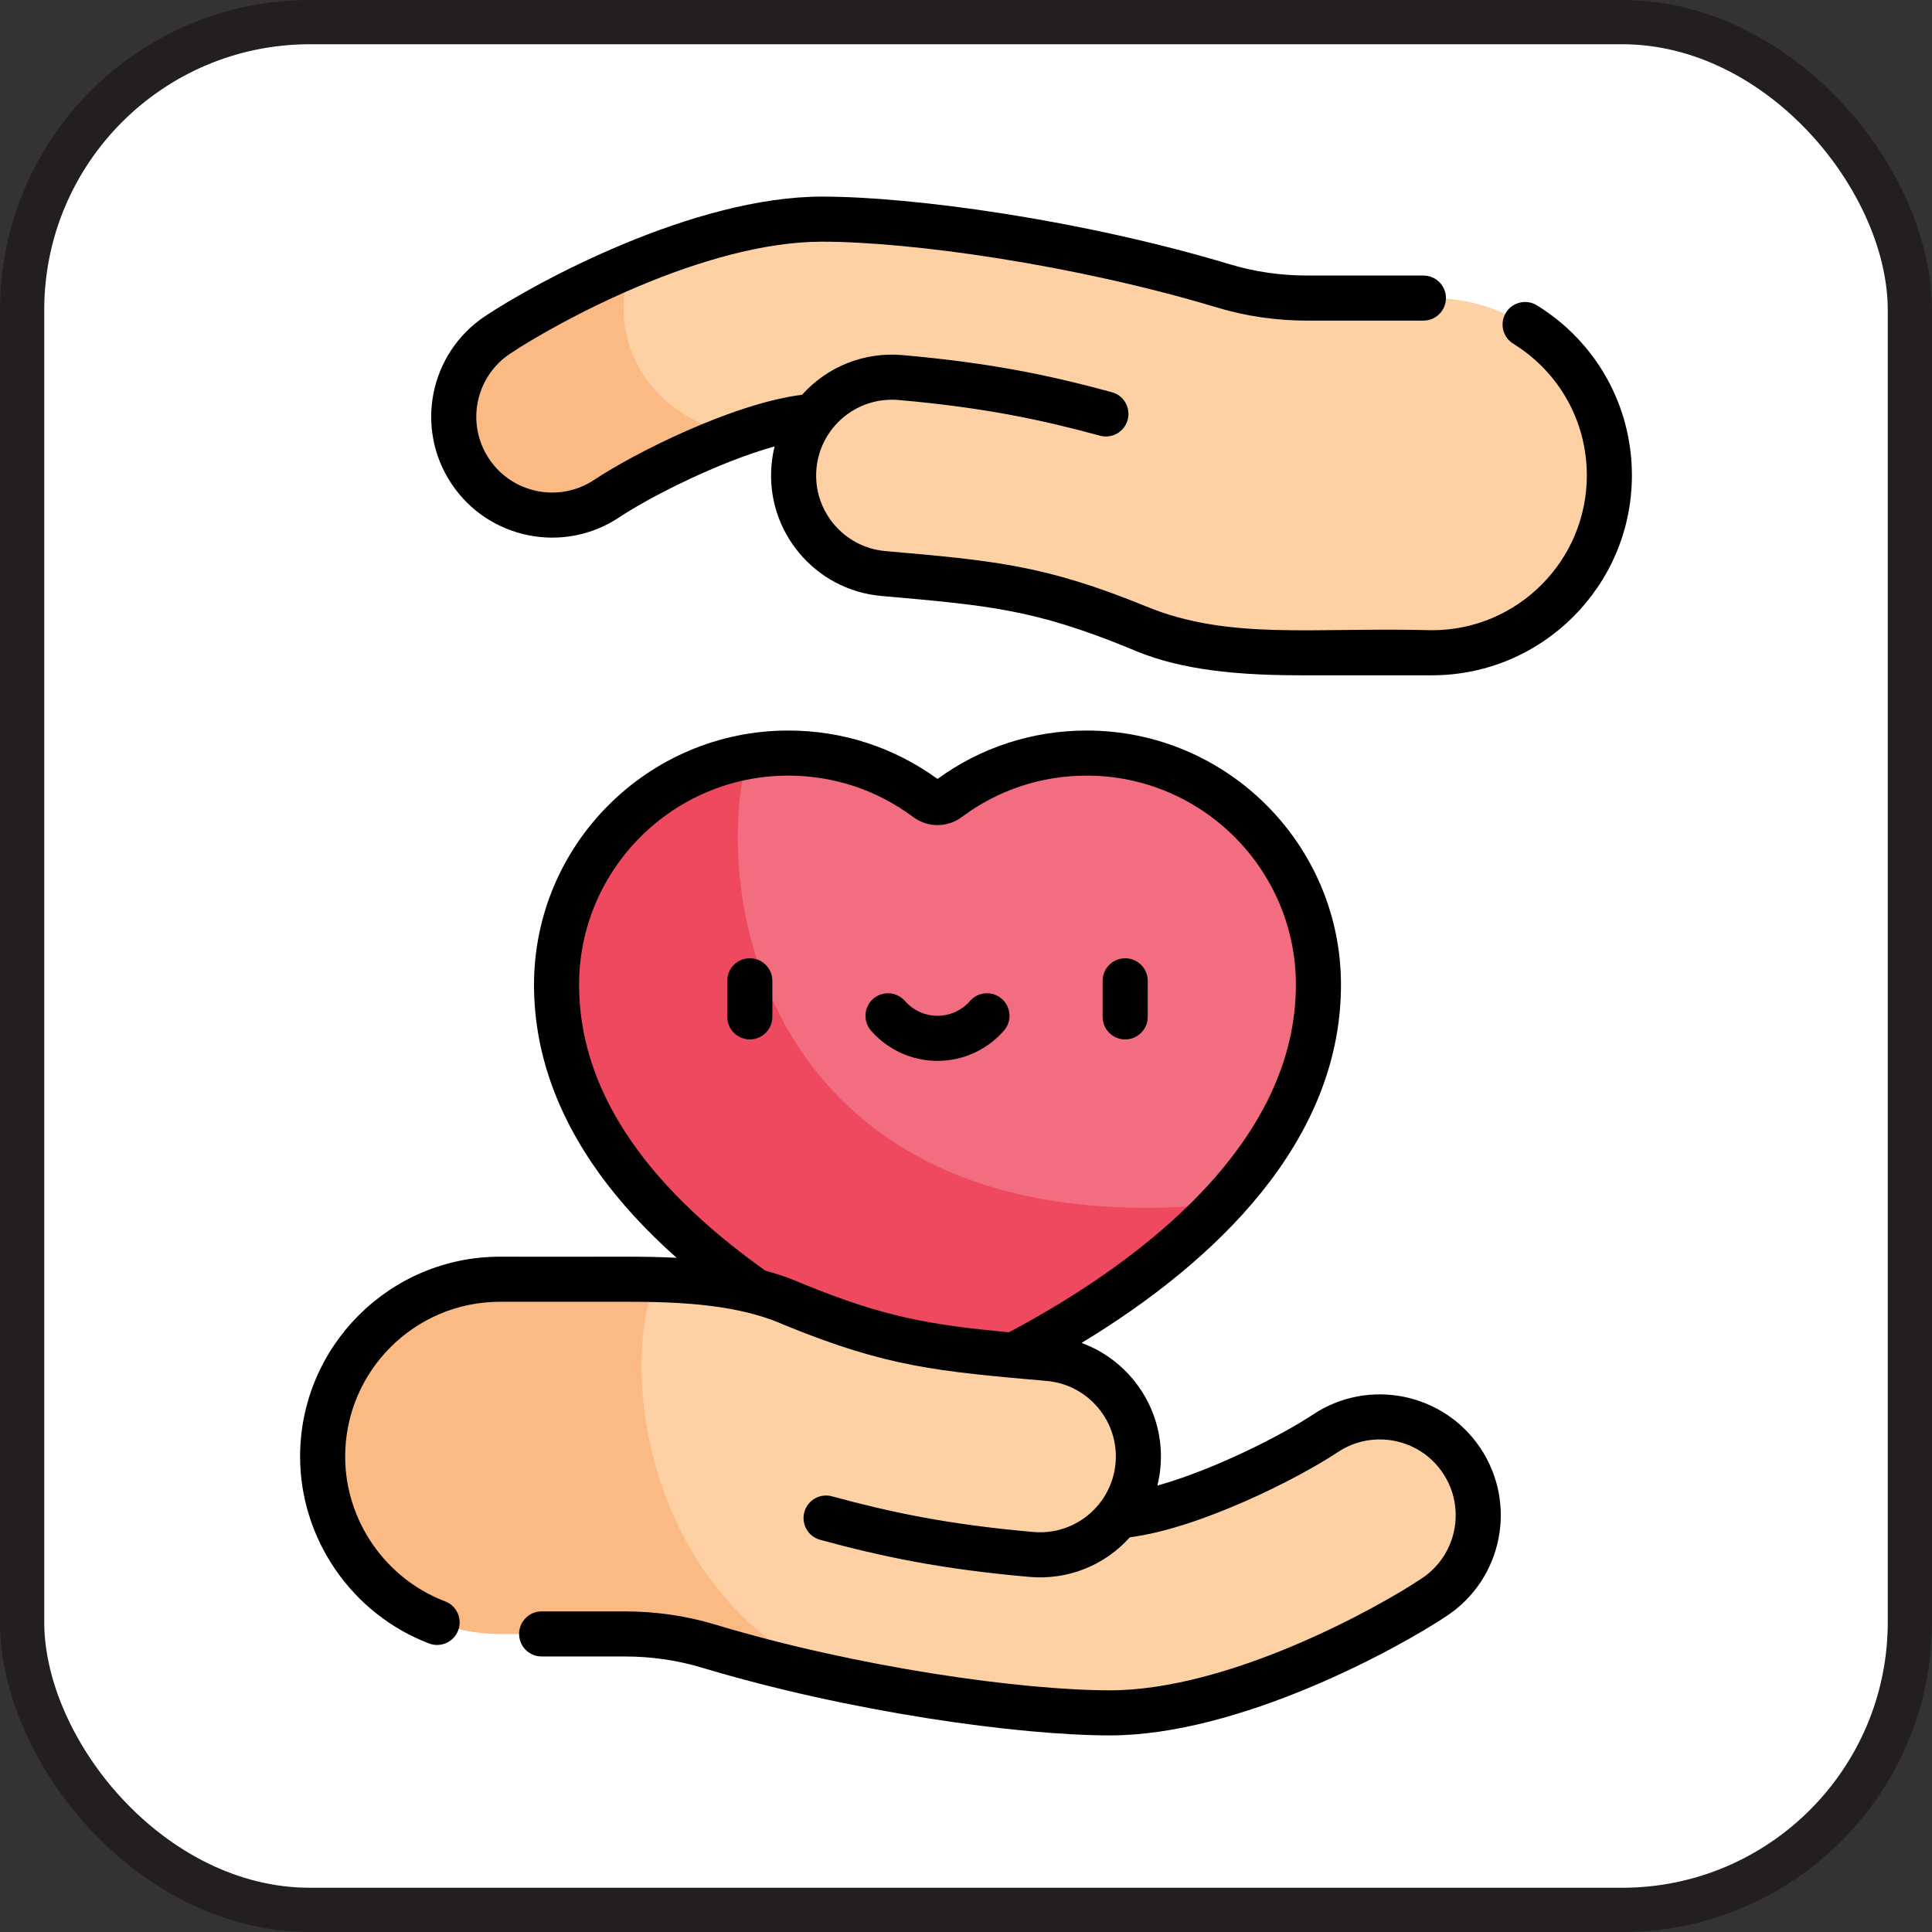 <?xml version="1.0" encoding="UTF-8"?>
<svg id="Layer_2" data-name="Layer 2" xmlns="http://www.w3.org/2000/svg" viewBox="0 0 1004.429 1004.429">
  <rect x="0" y="0" width="1004.429" height="1004.429" fill="#333333" stroke="none"/>
  <defs>
    <style>
      .cls-1 {
        fill: #f26d80;
      }

      .cls-2 {
        fill: #fff;
        stroke: #231f20;
        stroke-miterlimit: 10;
        stroke-width: 23px;
      }

      .cls-3 {
        fill: #fdd1a3;
      }

      .cls-4 {
        fill: #fbba84;
      }

      .cls-5 {
        fill: #ef495f;
      }
    </style>
  </defs>
  <g id="Layer_1-2" data-name="Layer 1">
    <rect class="cls-2" x="11.5" y="11.5" width="981.429" height="981.429" rx="149.632" ry="149.632"/>
    <g>
      <path class="cls-1" d="M289.342,511.983c0,104.411,116.716,173.172,177.391,202.087,13.077,6.233,28.248,6.233,41.325,0,60.675-28.916,177.391-97.677,177.391-202.087,0-66.531-53.934-120.466-120.466-120.466-26.955,0-51.837,8.858-71.906,23.816-3.38,2.519-7.98,2.519-11.359,0-20.069-14.958-44.952-23.816-71.906-23.816-66.534,0-120.469,53.934-120.469,120.466h0Z"/>
      <path class="cls-5" d="M635.039,625.911c-228.15,22.552-267.305-149.781-246.627-232.461-56.319,10.1-99.07,59.308-99.07,118.533,0,104.411,116.716,173.172,177.391,202.087,13.077,6.233,28.248,6.233,41.325,0,34.762-16.567,87.917-46.22,126.981-88.159Z"/>
      <path class="cls-3" d="M759.925,759.391c-15.664-23.498-47.411-29.848-70.911-14.186-22.114,14.741-75.267,40.528-107.533,42.834,5.62-7.419,9.289-16.442,10.161-26.361,2.473-28.133-18.328-52.944-46.461-55.417-57.411-5.045-81.858-7.4-132.319-28.005-20.808-9.25-46.123-13.197-84.65-13.197h-68.281c-50.839,0-92.2,41.359-92.2,92.198s41.361,92.2,92.2,92.2h64.839c14.991,0,29.62,2.117,43.483,6.292,75.752,22.809,162.363,34.742,208.77,34.742,64.33,0,143.6-43.45,168.716-60.194,23.498-15.661,29.85-47.409,14.186-70.908l-0.0 0Z"/>
      <path class="cls-3" d="M244.503,245.038c15.664,23.498,47.411,29.848,70.911,14.186,22.114-14.741,75.267-40.528,107.531-42.834-5.619,7.419-9.289,16.442-10.161,26.361-2.473,28.133,18.328,52.944,46.461,55.417,57.411,5.045,81.858,7.4,132.319,28.005,20.808,9.25,46.123,13.197,84.65,13.197h68.281c50.839,0,92.2-41.359,92.2-92.198s-41.361-92.2-92.2-92.2h-64.838c-14.991,0-29.62-2.117-43.483-6.292-75.75-22.813-162.361-34.745-208.769-34.745-64.328,0-143.6,43.45-168.716,60.194-23.5,15.664-29.852,47.413-14.188,70.911h0Z"/>
      <path class="cls-4" d="M327.535,138.096c-30.641,12.878-56.397,27.733-68.844,36.031-23.5,15.664-29.85,47.411-14.186,70.911,15.664,23.498,47.411,29.848,70.911,14.186,14.052-9.366,40.631-23.184,66.425-32.614-47.97-12.892-65.652-51-54.306-88.514Z"/>
      <path class="cls-4" d="M341.344,665.235c-4.206-.112-8.57-.173-13.133-.173h-68.281c-50.839,0-92.2,41.359-92.2,92.198s41.361,92.2,92.2,92.2h64.839c14.991,0,29.62,2.117,43.483,6.292,21.13,6.362,43.102,11.877,64.812,16.523-100.772-45.386-110.648-166.144-91.72-207.041h0Z"/>
      <path d="M520.819,519.269c-4.881-4.253-12.281-3.745-16.534,1.137-4.264,4.894-10.42,7.7-16.891,7.7s-12.625-2.806-16.891-7.7c-4.252-4.881-11.655-5.387-16.534-1.137-4.88,4.252-5.387,11.655-1.136,16.533,8.717,10.003,21.314,15.741,34.561,15.741s25.844-5.737,34.559-15.741c4.253-4.878,3.745-12.281-1.134-16.533ZM389.819,498.194c-6.472,0-11.719,5.245-11.719,11.719v18.75c0,6.473,5.247,11.719,11.719,11.719s11.719-5.245,11.719-11.719v-18.75c0-6.473-5.247-11.719-11.719-11.719ZM799.061,158.753c-5.505-3.406-12.727-1.708-16.133,3.795s-1.708,12.727,3.795,16.133c23.955,14.83,38.256,40.434,38.256,68.487,0,44.377-36.103,80.48-80.481,80.48-61.095-1.727-105.156,5.487-148.503-12.327-52.742-21.536-78.745-23.822-135.722-28.828-21.65-1.905-37.717-21.067-35.814-42.717,1.881-21.408,20.744-37.716,42.717-35.816,44.655,3.927,74.153,10.256,104.708,18.55,6.244,1.697,12.684-1.992,14.38-8.239,1.695-6.245-1.992-12.684-8.239-14.38-31.761-8.622-62.417-15.198-108.802-19.278-19.883-1.737-39.03,5.92-52.211,20.612-36.305,4.602-87.58,30.57-108.095,44.247-18.084,12.052-42.606,7.15-54.661-10.934-12.083-18.125-7.197-42.577,10.936-54.661,24.289-16.197,100.783-58.227,162.214-58.227,45.548,0,130.727,11.762,205.392,34.245,14.961,4.506,30.728,6.791,46.863,6.791h60.359c6.472,0,11.719-5.245,11.719-11.719s-5.247-11.719-11.719-11.719h-60.359c-13.844,0-27.336-1.95-40.105-5.795-76.837-23.136-164.886-35.241-212.15-35.241-67.253,0-149.284,44.873-175.216,62.161-28.905,19.267-36.709,58.255-17.438,87.163,19.222,28.836,58.325,36.661,87.162,17.434,16.07-10.709,51.683-28.778,80.806-36.886-.783,3.152-1.322,6.372-1.608,9.637-3.034,34.523,22.584,65.08,57.109,68.117,56.131,4.933,79.403,6.98,128.755,27.116,22.364,9.903,49.072,14.13,89.239,14.13h68.281c57.302,0,103.919-46.617,103.919-103.917,0-36.23-18.452-69.281-49.356-88.416ZM584.971,498.194c-6.472,0-11.719,5.245-11.719,11.719v18.75c0,6.473,5.247,11.719,11.719,11.719s11.719-5.245,11.719-11.719v-18.75c0-6.473-5.247-11.719-11.719-11.719ZM682.514,735.455c-16.07,10.709-51.683,28.778-80.806,36.886.781-3.152,1.322-6.372,1.608-9.637,2.539-28.897-15.002-55.003-41.03-64.53,69.544-42.112,134.88-104.642,134.88-186.192,0-72.887-59.298-132.186-132.184-132.186-28.128,0-54.92,8.697-77.586,25.166-22.667-16.47-49.458-25.166-77.586-25.166-72.886,0-132.184,59.298-132.184,132.186,0,34.152,11.578,67.394,34.412,98.802,10.763,14.805,24.067,29.23,39.736,43.142-18.22-.959-28.586-.436-91.844-.584-57.302,0-103.919,46.617-103.919,103.917,0,42.861,26.953,81.911,67.067,97.17,6.048,2.303,12.819-.737,15.119-6.786,2.302-6.05-.738-12.819-6.786-15.12-31.08-11.822-51.963-42.069-51.963-75.264,0-44.377,36.103-80.48,80.481-80.48h68.281c36.784,0,60.677,3.644,79.891,12.186.109.048.219.094.33.141,52.742,21.536,78.745,23.822,135.722,28.828,21.65,1.905,37.717,21.067,35.814,42.717-1.873,21.314-20.63,37.712-42.717,35.816-44.655-3.927-74.153-10.256-104.708-18.55-6.244-1.7-12.684,1.992-14.38,8.239-1.695,6.245,1.992,12.684,8.239,14.38,31.761,8.623,62.417,15.2,108.802,19.278,19.808,1.731,38.966-5.844,52.214-20.612,36.305-4.602,87.578-30.57,108.094-44.247,18.083-12.05,42.606-7.15,54.661,10.934,12.083,18.123,7.197,42.577-10.936,54.661-24.291,16.198-100.784,58.228-162.214,58.228-45.548,0-130.725-11.763-205.391-34.245-14.963-4.506-30.728-6.791-46.863-6.791h-43.178c-6.472,0-11.719,5.245-11.719,11.719s5.247,11.719,11.719,11.719h43.178c13.842,0,27.336,1.95,40.105,5.795,76.836,23.136,164.884,35.241,212.148,35.241,67.25,0,149.283-44.873,175.216-62.161,28.905-19.267,36.709-58.255,17.438-87.162-19.222-28.836-58.32-36.658-87.161-17.436v-0ZM524.536,692.639c-41.427-3.905-64.602-7.833-107.084-25.166-6.108-2.705-12.559-4.972-19.502-6.859-64.281-45.563-96.889-95.558-96.889-148.631,0-59.964,48.784-108.748,108.747-108.748,23.594,0,46.036,7.433,64.903,21.495,7.586,5.652,17.778,5.653,25.364,0,18.867-14.062,41.311-21.495,64.905-21.495,59.963,0,108.747,48.784,108.747,108.748.002,81.073-77.586,142.619-149.191,180.656Z"/>
    </g>
  </g>
</svg>